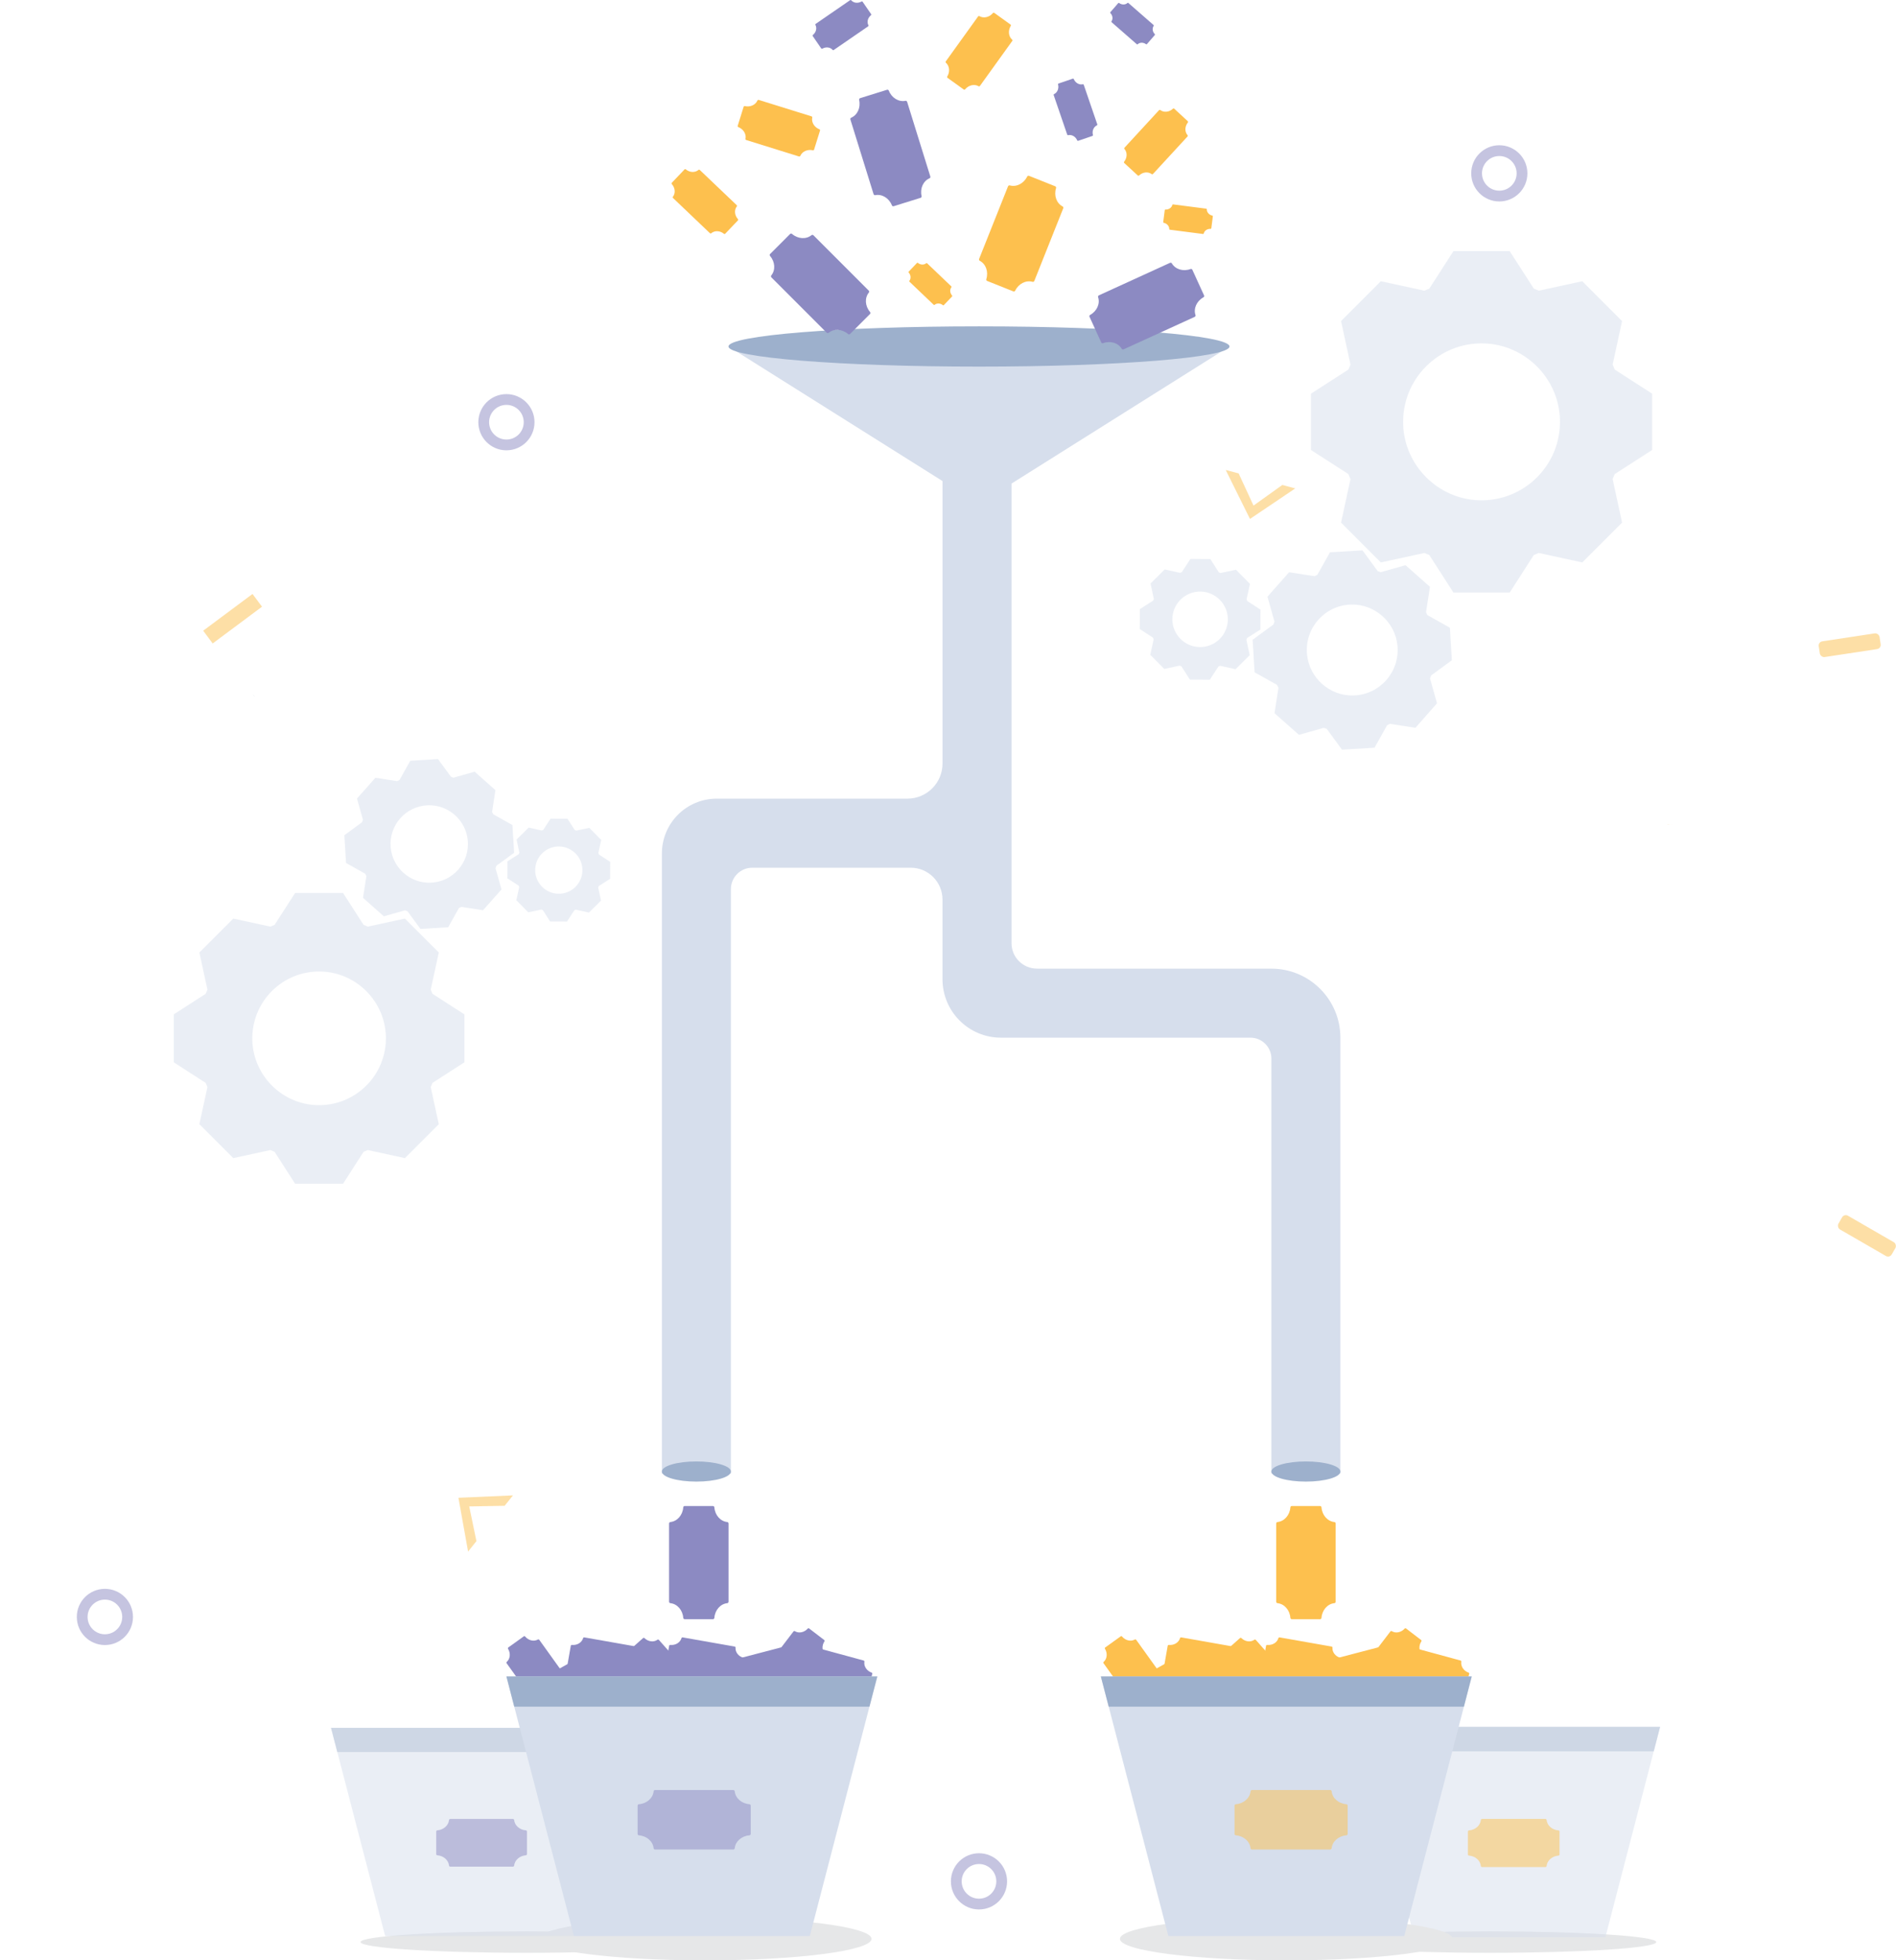 <?xml version="1.0" encoding="UTF-8"?><svg id="Layer_2" xmlns="http://www.w3.org/2000/svg" viewBox="0 0 600.45 620.5"><defs><style>.cls-1{stroke:#8c8ac2;stroke-width:3.41px;}.cls-1,.cls-2,.cls-3{fill:none;stroke-miterlimit:10;}.cls-1,.cls-4,.cls-5,.cls-6,.cls-7{opacity:.5;}.cls-8{fill:#e6e7e8;}.cls-9,.cls-7{fill:#fdc04e;}.cls-10{fill:#9db0cc;}.cls-11,.cls-6{fill:#8c8ac2;}.cls-12,.cls-5{fill:#d6deec;}.cls-2{stroke:#f1a427;stroke-width:1.7px;}.cls-2,.cls-3{stroke-dasharray:0 1.7;}.cls-3{stroke:#9db0cc;stroke-width:2.39px;}</style></defs><g id="Layer_1-2"><g><ellipse class="cls-8" cx="471.84" cy="614.71" rx="52.69" ry="3.4"/><ellipse class="cls-8" cx="166.88" cy="614.71" rx="52.69" ry="3.4"/><rect class="cls-7" x="63.93" y="193.3" width="19.48" height="5.03" transform="translate(-102.37 82.77) rotate(-36.67)"/><rect class="cls-7" x="581.5" y="388.66" width="19.48" height="5.03" rx="1.34" ry="1.34" transform="translate(274.8 -243.21) rotate(30)"/><rect class="cls-7" x="576.04" y="201.72" width="19.48" height="5.03" rx="1.34" ry="1.34" transform="translate(-23.97 89.99) rotate(-8.61)"/><path class="cls-11" d="M160.9,521.89c.86,1.42,.68,3.18-.43,4.15-.11,.1-.12,.29-.02,.43l9.74,13.57c.1,.14,.28,.19,.41,.12,1.28-.74,3-.35,4.07,.93,.11,.13,.29,.16,.42,.07l3.48-2.49,.2-.15,1.25-.9c.12-.09,.15-.27,.06-.42-.86-1.42-.68-3.18,.43-4.15,.11-.1,.12-.29,.02-.43l-9.74-13.57c-.1-.14-.28-.19-.41-.12-1.28,.74-3,.35-4.07-.93-.11-.13-.29-.16-.42-.07l-1.25,.9-.2,.15-3.48,2.49c-.12,.09-.15,.27-.06,.42Z"/><path class="cls-11" d="M196.43,520.89c-1.51,.7-3.23,.32-4.07-.9-.09-.13-.27-.15-.42-.07l-14.59,8.13c-.15,.08-.22,.26-.16,.4,.59,1.35,0,3.02-1.38,3.94-.14,.1-.19,.27-.12,.41l2.08,3.74,.12,.22,.75,1.35c.07,.13,.25,.18,.41,.11,1.51-.7,3.23-.32,4.07,.9,.09,.13,.27,.15,.42,.07l14.59-8.13c.15-.08,.22-.26,.16-.4-.59-1.35,0-3.02,1.38-3.94,.14-.1,.19-.27,.12-.41l-.75-1.35-.12-.22-2.08-3.74c-.07-.13-.25-.18-.41-.11Z"/><path class="cls-11" d="M219.77,536.16c-1.01-1.32-1.01-3.09,0-4.17,.1-.11,.09-.3-.02-.43l-11.09-12.49c-.11-.13-.3-.16-.42-.07-1.19,.87-2.95,.66-4.14-.5-.12-.12-.31-.13-.42-.03l-3.2,2.84-.19,.17-1.15,1.02c-.11,.1-.12,.29-.02,.42,1.01,1.32,1.01,3.09,0,4.17-.1,.11-.09,.3,.02,.43l11.09,12.49c.11,.13,.3,.16,.42,.07,1.19-.87,2.95-.66,4.14,.5,.12,.12,.31,.13,.42,.03l1.15-1.02,.19-.17,3.2-2.84c.11-.1,.12-.29,.02-.42Z"/><path class="cls-11" d="M218.14,547.09c.98-1.34,2.67-1.85,4-1.2,.14,.07,.31,0,.4-.14l8.8-14.2c.09-.15,.07-.33-.05-.42-1.17-.9-1.47-2.64-.71-4.11,.08-.15,.04-.33-.09-.41l-3.64-2.25-.21-.13-1.31-.81c-.13-.08-.31-.04-.41,.1-.98,1.34-2.67,1.85-4,1.2-.14-.07-.31,0-.4,.14l-8.8,14.2c-.09,.15-.07,.33,.05,.42,1.17,.9,1.47,2.64,.71,4.11-.08,.15-.04,.33,.09,.41l1.31,.81,.21,.13,3.64,2.25c.13,.08,.31,.04,.41-.1Z"/><path class="cls-11" d="M230.93,535.75c1.64-.3,3.21,.5,3.72,1.89,.05,.14,.22,.22,.39,.17l16.16-4.22c.17-.04,.28-.19,.26-.34-.23-1.46,.75-2.92,2.32-3.47,.16-.06,.26-.21,.22-.36l-1.08-4.14-.06-.24-.39-1.49c-.04-.15-.2-.24-.37-.21-1.64,.3-3.21-.5-3.72-1.89-.05-.14-.22-.22-.39-.17l-16.16,4.22c-.17,.04-.28,.19-.26,.34,.23,1.46-.75,2.92-2.32,3.47-.16,.06-.26,.21-.22,.36l.39,1.49,.06,.24,1.08,4.14c.04,.15,.2,.24,.37,.21Z"/><path class="cls-11" d="M251.5,529.66c1.57,.56,2.53,2.03,2.29,3.49-.03,.15,.09,.3,.25,.35l16.12,4.38c.17,.05,.34-.03,.39-.17,.52-1.38,2.11-2.16,3.74-1.85,.17,.03,.33-.06,.37-.21l1.12-4.13,.07-.24,.4-1.49c.04-.15-.05-.31-.21-.36-1.57-.56-2.53-2.03-2.29-3.49,.03-.15-.09-.3-.25-.35l-16.12-4.38c-.17-.05-.34,.03-.39,.17-.52,1.38-2.11,2.16-3.74,1.85-.17-.03-.33,.06-.37,.21l-.4,1.49-.07,.24-1.12,4.13c-.04,.15,.05,.31,.21,.36Z"/><path class="cls-11" d="M255.8,515.49c-1.11,1.24-2.84,1.58-4.09,.8-.13-.08-.31-.03-.42,.1l-10.14,13.27c-.1,.14-.1,.32,0,.43,1.08,1.01,1.21,2.77,.3,4.16-.09,.14-.07,.33,.05,.42l3.4,2.6,.2,.15,1.22,.94c.12,.09,.3,.07,.42-.06,1.11-1.24,2.84-1.58,4.09-.8,.13,.08,.31,.03,.42-.1l10.14-13.27c.1-.14,.1-.32,0-.43-1.08-1.01-1.21-2.77-.3-4.16,.09-.14,.07-.33-.05-.42l-1.22-.94-.2-.15-3.4-2.6c-.12-.09-.3-.07-.42,.06Z"/><path class="cls-11" d="M235.53,524.76c-1.61-.41-2.71-1.8-2.59-3.27,.01-.15-.11-.29-.28-.32l-16.45-2.9c-.17-.03-.33,.06-.38,.21-.4,1.42-1.9,2.34-3.56,2.18-.17-.02-.32,.09-.35,.24l-.74,4.21-.04,.25-.27,1.52c-.03,.15,.08,.3,.25,.34,1.61,.41,2.71,1.8,2.59,3.27-.01,.15,.11,.29,.28,.32l16.45,2.9c.17,.03,.33-.06,.38-.21,.4-1.42,1.9-2.34,3.56-2.18,.17,.02,.32-.09,.35-.24l.27-1.52,.04-.25,.74-4.21c.03-.15-.08-.3-.25-.34Z"/><g class="cls-4"><polygon class="cls-12" points="525.74 546.58 523.73 554.33 508.42 613.18 447.88 613.18 432.57 554.33 430.56 546.58 525.74 546.58"/><polygon class="cls-10" points="525.74 546.58 523.73 554.33 432.57 554.33 430.56 546.58 525.74 546.58"/></g><path class="cls-7" d="M493.53,579.36c-1.99-.15-3.57-1.55-3.74-3.31-.02-.18-.19-.32-.4-.32h-20.01c-.21,0-.38,.14-.4,.32-.17,1.76-1.76,3.16-3.74,3.31-.21,.02-.36,.17-.36,.35v5.13s0,.3,0,.3v1.85c0,.18,.16,.34,.36,.35,1.99,.15,3.57,1.55,3.74,3.31,.02,.18,.19,.32,.4,.32h20.01c.21,0,.38-.14,.4-.32,.17-1.76,1.76-3.16,3.74-3.31,.21-.02,.36-.17,.36-.35v-1.85s0-.3,0-.3v-5.13c0-.18-.16-.34-.36-.35Z"/><path class="cls-11" d="M204.38,524.76c-1.61-.41-2.71-1.8-2.59-3.27,.01-.15-.11-.29-.28-.32l-16.45-2.9c-.17-.03-.33,.06-.38,.21-.4,1.42-1.9,2.34-3.56,2.18-.17-.02-.32,.09-.35,.24l-.74,4.21-.04,.25-.27,1.52c-.03,.15,.08,.3,.25,.34,1.61,.41,2.71,1.8,2.59,3.27-.01,.15,.11,.29,.28,.32l16.45,2.9c.17,.03,.33-.06,.38-.21,.4-1.42,1.9-2.34,3.56-2.18,.17,.02,.32-.09,.35-.24l.27-1.52,.04-.25,.74-4.21c.03-.15-.08-.3-.25-.34Z"/><path class="cls-9" d="M349.94,521.89c.86,1.42,.68,3.18-.43,4.15-.11,.1-.12,.29-.02,.43l9.74,13.57c.1,.14,.28,.19,.41,.12,1.28-.74,3-.35,4.07,.93,.11,.13,.29,.16,.42,.07l3.48-2.49,.2-.15,1.25-.9c.12-.09,.15-.27,.06-.42-.86-1.42-.68-3.18,.43-4.15,.11-.1,.12-.29,.02-.43l-9.74-13.57c-.1-.14-.28-.19-.41-.12-1.28,.74-3,.35-4.07-.93-.11-.13-.29-.16-.42-.07l-1.25,.9-.2,.15-3.48,2.49c-.12,.09-.15,.27-.06,.42Z"/><path class="cls-9" d="M385.47,520.89c-1.51,.7-3.23,.32-4.07-.9-.09-.13-.27-.15-.42-.07l-14.59,8.13c-.15,.08-.22,.26-.16,.4,.59,1.35,0,3.02-1.38,3.94-.14,.1-.19,.27-.12,.41l2.08,3.74,.12,.22,.75,1.35c.07,.13,.25,.18,.41,.11,1.51-.7,3.23-.32,4.07,.9,.09,.13,.27,.15,.42,.07l14.59-8.13c.15-.08,.22-.26,.16-.4-.59-1.35,0-3.02,1.38-3.94,.14-.1,.19-.27,.12-.41l-.75-1.35-.12-.22-2.08-3.74c-.07-.13-.25-.18-.41-.11Z"/><ellipse class="cls-8" cx="407.36" cy="613.69" rx="52.69" ry="6.81"/><ellipse class="cls-8" cx="223.32" cy="613.69" rx="52.69" ry="6.81"/><path class="cls-9" d="M408.81,536.16c-1.01-1.32-1.01-3.09,0-4.17,.1-.11,.09-.3-.02-.43l-11.09-12.49c-.11-.13-.3-.16-.42-.07-1.19,.87-2.95,.66-4.14-.5-.12-.12-.31-.13-.42-.03l-3.2,2.84-.19,.17-1.15,1.02c-.11,.1-.12,.29-.02,.42,1.01,1.32,1.01,3.09,0,4.17-.1,.11-.09,.3,.02,.43l11.09,12.49c.11,.13,.3,.16,.42,.07,1.19-.87,2.95-.66,4.14,.5,.12,.12,.31,.13,.42,.03l1.15-1.02,.19-.17,3.2-2.84c.11-.1,.12-.29,.02-.42Z"/><path class="cls-9" d="M419.97,535.75c1.64-.3,3.21,.5,3.72,1.89,.05,.14,.22,.22,.39,.17l16.16-4.22c.17-.04,.28-.19,.26-.34-.23-1.46,.75-2.92,2.32-3.47,.16-.06,.26-.21,.22-.36l-1.08-4.14-.06-.24-.39-1.49c-.04-.15-.2-.24-.37-.21-1.64,.3-3.21-.5-3.72-1.89-.05-.14-.22-.22-.39-.17l-16.16,4.22c-.17,.04-.28,.19-.26,.34,.23,1.46-.75,2.92-2.32,3.47-.16,.06-.26,.21-.22,.36l.39,1.49,.06,.24,1.08,4.14c.04,.15,.2,.24,.37,.21Z"/><path class="cls-9" d="M440.54,529.66c1.57,.56,2.53,2.03,2.29,3.49-.03,.15,.09,.3,.25,.35l16.12,4.38c.17,.05,.34-.03,.39-.17,.52-1.38,2.11-2.16,3.74-1.85,.17,.03,.33-.06,.37-.21l1.12-4.13,.07-.24,.4-1.49c.04-.15-.05-.31-.21-.36-1.57-.56-2.53-2.03-2.29-3.49,.03-.15-.09-.3-.25-.35l-16.12-4.38c-.17-.05-.34,.03-.39,.17-.52,1.38-2.11,2.16-3.74,1.85-.17-.03-.33,.06-.37,.21l-.4,1.49-.07,.24-1.12,4.13c-.04,.15,.05,.31,.21,.36Z"/><path class="cls-9" d="M444.84,515.49c-1.11,1.24-2.84,1.58-4.09,.8-.13-.08-.31-.03-.42,.1l-10.14,13.27c-.1,.14-.1,.32,0,.43,1.08,1.01,1.21,2.77,.3,4.16-.09,.14-.07,.33,.05,.42l3.4,2.6,.2,.15,1.22,.94c.12,.09,.3,.07,.42-.06,1.11-1.24,2.84-1.58,4.09-.8,.13,.08,.31,.03,.42-.1l10.14-13.27c.1-.14,.1-.32,0-.43-1.08-1.01-1.21-2.77-.3-4.16,.09-.14,.07-.33-.05-.42l-1.22-.94-.2-.15-3.4-2.6c-.12-.09-.3-.07-.42,.06Z"/><path class="cls-9" d="M424.57,524.76c-1.61-.41-2.71-1.8-2.59-3.27,.01-.15-.11-.29-.28-.32l-16.45-2.9c-.17-.03-.33,.06-.38,.21-.4,1.42-1.9,2.34-3.56,2.18-.17-.02-.32,.09-.35,.24l-.74,4.21-.04,.25-.27,1.52c-.03,.15,.08,.3,.25,.34,1.61,.41,2.71,1.8,2.59,3.27-.01,.15,.11,.29,.28,.32l16.45,2.9c.17,.03,.33-.06,.38-.21,.4-1.42,1.9-2.34,3.56-2.18,.17,.02,.32-.09,.35-.24l.27-1.52,.04-.25,.74-4.21c.03-.15-.08-.3-.25-.34Z"/><path class="cls-9" d="M393.42,524.76c-1.61-.41-2.71-1.8-2.59-3.27,.01-.15-.11-.29-.28-.32l-16.45-2.9c-.17-.03-.33,.06-.38,.21-.4,1.42-1.9,2.34-3.56,2.18-.17-.02-.32,.09-.35,.24l-.74,4.21-.04,.25-.27,1.52c-.03,.15,.08,.3,.25,.34,1.61,.41,2.71,1.8,2.59,3.27-.01,.15,.11,.29,.28,.32l16.45,2.9c.17,.03,.33-.06,.38-.21,.4-1.42,1.9-2.34,3.56-2.18,.17,.02,.32-.09,.35-.24l.27-1.52,.04-.25,.74-4.21c.03-.15-.08-.3-.25-.34Z"/><g class="cls-4"><polygon class="cls-12" points="199.03 546.9 197.04 554.56 181.89 612.81 121.97 612.81 106.82 554.56 104.83 546.9 199.03 546.9"/><polygon class="cls-10" points="199.03 546.9 197.04 554.56 106.82 554.56 104.83 546.9 199.03 546.9"/></g><path class="cls-6" d="M166.52,579.34c-1.97-.15-3.53-1.54-3.7-3.28-.02-.18-.19-.32-.4-.32h-19.81c-.2,0-.38,.14-.4,.32-.17,1.74-1.74,3.13-3.7,3.28-.2,.02-.36,.17-.36,.35v5.07s0,.3,0,.3v1.83c0,.18,.15,.34,.36,.35,1.97,.15,3.53,1.54,3.7,3.28,.02,.18,.19,.32,.4,.32h19.81c.2,0,.38-.14,.4-.32,.17-1.74,1.74-3.13,3.7-3.28,.2-.02,.36-.17,.36-.35v-1.83s0-.3,0-.3v-5.07c0-.18-.15-.34-.36-.35Z"/><polygon class="cls-7" points="395.86 164.26 410.2 154.59 406.11 153.5 396.98 160.03 392.27 149.84 388.18 148.76 395.86 164.26"/><polygon class="cls-7" points="145.18 474.08 148.24 491.11 150.88 487.8 148.6 476.82 159.82 476.62 162.46 473.32 145.18 474.08"/><g><path class="cls-12" d="M402.64,306.59h-74.25c-4.45,0-8.05-3.61-8.05-8.05V153.06l69.03-43.39H230.72l67.77,42.6h0v89.4c0,6.14-4.98,11.12-11.12,11.12h-60.4c-9.58,0-17.35,7.77-17.35,17.35v196.27h21.85v-184.99c0-3.74,3.03-6.77,6.77-6.77h50.16c5.57,0,10.08,4.51,10.08,10.08v25.2c0,10.23,8.29,18.52,18.52,18.52h79.01c3.66,0,6.63,2.97,6.63,6.63v131.34h21.85v-137.97h0c0-12.07-9.78-21.85-21.85-21.85Z"/><ellipse class="cls-10" cx="310.04" cy="109.67" rx="79.33" ry="6.37"/><ellipse class="cls-10" cx="220.54" cy="465.77" rx="10.93" ry="3.19"/><ellipse class="cls-10" cx="413.57" cy="465.77" rx="10.93" ry="3.19"/></g><g><polygon class="cls-12" points="277.84 530.63 275.35 540.19 256.46 612.81 181.75 612.81 162.86 540.19 160.38 530.63 277.84 530.63"/><polygon class="cls-10" points="277.84 530.63 275.35 540.19 162.86 540.19 160.38 530.63 277.84 530.63"/></g><g><polygon class="cls-12" points="466.09 530.63 463.61 540.19 444.72 612.81 370.01 612.81 351.12 540.19 348.63 530.63 466.09 530.63"/><polygon class="cls-10" points="466.09 530.63 463.61 540.19 351.12 540.19 348.63 530.63 466.09 530.63"/></g><path class="cls-11" d="M243.88,81.03c1.6,1.87,1.76,4.47,.37,6.16-.14,.17-.11,.45,.07,.63l17.46,17.46c.18,.18,.45,.21,.63,.07,1.69-1.38,4.29-1.23,6.16,.37,.19,.17,.47,.17,.63,0l4.47-4.47,.26-.26,1.61-1.61c.16-.16,.16-.43,0-.63-1.6-1.87-1.76-4.47-.37-6.16,.14-.17,.11-.45-.07-.63l-17.46-17.46c-.18-.18-.45-.21-.63-.07-1.69,1.38-4.29,1.23-6.16-.37-.19-.17-.47-.17-.63,0l-1.61,1.61-.26,.26-4.47,4.47c-.16,.16-.16,.43,0,.63Z"/><path class="cls-11" d="M216.38,477.14c-.19,2.45-1.92,4.41-4.09,4.62-.22,.02-.4,.24-.4,.49v24.7c0,.25,.17,.47,.4,.49,2.17,.21,3.9,2.17,4.09,4.62,.02,.25,.21,.45,.44,.45h6.33s.37,0,.37,0h2.28c.23,0,.42-.19,.44-.45,.19-2.45,1.92-4.41,4.09-4.62,.22-.02,.4-.24,.4-.49v-24.7c0-.25-.17-.47-.4-.49-2.17-.21-3.9-2.17-4.09-4.62-.02-.25-.21-.45-.44-.45h-2.28s-.37,0-.37,0h-6.33c-.23,0-.42,.19-.44,.45Z"/><path class="cls-6" d="M237.3,571.07c-2.45-.19-4.41-1.92-4.62-4.09-.02-.22-.24-.4-.49-.4h-24.7c-.25,0-.47,.17-.49,.4-.21,2.17-2.17,3.9-4.62,4.09-.25,.02-.45,.21-.45,.44v6.33s0,.37,0,.37v2.28c0,.23,.19,.42,.45,.44,2.45,.19,4.41,1.92,4.62,4.09,.02,.22,.24,.4,.49,.4h24.7c.25,0,.47-.17,.49-.4,.21-2.17,2.17-3.9,4.62-4.09,.25-.02,.45-.21,.45-.44v-2.28s0-.37,0-.37v-6.33c0-.23-.19-.42-.45-.44Z"/><path class="cls-7" d="M426.34,571.07c-2.45-.19-4.41-1.92-4.62-4.09-.02-.22-.24-.4-.49-.4h-24.7c-.25,0-.47,.17-.49,.4-.21,2.17-2.17,3.9-4.62,4.09-.25,.02-.45,.21-.45,.44v6.33s0,.37,0,.37v2.28c0,.23,.19,.42,.45,.44,2.45,.19,4.41,1.92,4.62,4.09,.02,.22,.24,.4,.49,.4h24.7c.25,0,.47-.17,.49-.4,.21-2.17,2.17-3.9,4.62-4.09,.25-.02,.45-.21,.45-.44v-2.28s0-.37,0-.37v-6.33c0-.23-.19-.42-.45-.44Z"/><path class="cls-9" d="M408.65,477.14c-.19,2.45-1.92,4.41-4.09,4.62-.22,.02-.4,.24-.4,.49v24.7c0,.25,.17,.47,.4,.49,2.17,.21,3.9,2.17,4.09,4.62,.02,.25,.21,.45,.44,.45h6.33s.37,0,.37,0h2.28c.23,0,.42-.19,.44-.45,.19-2.45,1.92-4.41,4.09-4.62,.22-.02,.4-.24,.4-.49v-24.7c0-.25-.17-.47-.4-.49-2.17-.21-3.9-2.17-4.09-4.62-.02-.25-.21-.45-.44-.45h-2.28s-.37,0-.37,0h-6.33c-.23,0-.42,.19-.44,.45Z"/><path class="cls-9" d="M325.29,55.9c-1.08,2.21-3.41,3.38-5.51,2.78-.22-.06-.46,.08-.55,.31l-9.14,22.94c-.09,.24-.02,.5,.18,.61,1.94,1,2.82,3.46,2.09,5.8-.08,.24,.03,.49,.24,.58l5.88,2.34,.34,.14,2.12,.84c.21,.08,.46-.02,.57-.25,1.08-2.21,3.41-3.38,5.51-2.78,.22,.06,.46-.08,.55-.31l9.14-22.94c.09-.24,.02-.5-.18-.61-1.94-1-2.82-3.46-2.09-5.8,.08-.24-.03-.49-.24-.58l-2.12-.84-.34-.14-5.88-2.34c-.21-.08-.46,.02-.57,.25Z"/><path class="cls-11" d="M377.01,85.16c-2.31,.85-4.8,.09-5.9-1.8-.11-.2-.38-.26-.61-.15l-22.46,10.26c-.23,.11-.36,.35-.29,.56,.71,2.06-.35,4.45-2.5,5.64-.22,.12-.32,.38-.22,.58l2.63,5.75,.15,.34,.95,2.07c.09,.21,.35,.3,.59,.21,2.31-.85,4.8-.09,5.9,1.8,.11,.2,.38,.26,.61,.15l22.46-10.26c.23-.11,.36-.35,.29-.56-.71-2.06,.35-4.45,2.5-5.64,.22-.12,.32-.38,.22-.58l-.95-2.07-.15-.34-2.63-5.75c-.09-.21-.35-.3-.59-.21Z"/><path class="cls-3" d="M80.98,220.82s-41.52,38.57,10.12,74.94c51.64,36.37-12.91,97.36-90.65,128.87"/><path class="cls-9" d="M305.66,28.26c1.12-1.33,2.92-1.74,4.26-.96,.14,.08,.33,.03,.43-.12l10.2-14.18c.11-.15,.1-.34-.02-.45-1.16-1.02-1.34-2.86-.44-4.34,.09-.15,.06-.34-.07-.44l-3.63-2.61-.21-.15-1.31-.94c-.13-.09-.32-.06-.44,.08-1.12,1.33-2.92,1.74-4.26,.96-.14-.08-.33-.03-.43,.12l-10.2,14.18c-.11,.15-.1,.34,.02,.45,1.16,1.02,1.34,2.86,.44,4.34-.09,.15-.06,.34,.07,.44l1.31,.94,.21,.15,3.63,2.61c.13,.09,.32,.06,.44-.08Z"/><path class="cls-11" d="M346.12,42.72c-.33-1.27,.21-2.56,1.27-3.05,.11-.05,.16-.19,.11-.32l-4.28-12.5c-.04-.13-.17-.21-.29-.18-1.14,.27-2.35-.42-2.87-1.63-.05-.13-.18-.19-.3-.15l-3.2,1.1-.19,.06-1.15,.39c-.11,.04-.18,.17-.14,.3,.33,1.27-.21,2.56-1.27,3.05-.11,.05-.16,.19-.11,.32l4.28,12.5c.04,.13,.17,.21,.29,.18,1.14-.27,2.35,.42,2.87,1.63,.05,.13,.18,.19,.3,.15l1.15-.39,.19-.06,3.2-1.1c.11-.04,.18-.17,.14-.3Z"/><path class="cls-11" d="M260.42,15.41c1.14-.66,2.52-.49,3.28,.4,.08,.09,.23,.1,.34,.02l10.89-7.49c.11-.08,.16-.22,.1-.32-.56-1.02-.23-2.38,.8-3.2,.11-.09,.13-.23,.06-.33l-1.92-2.79-.11-.16-.69-1c-.07-.1-.21-.13-.33-.06-1.14,.66-2.52,.49-3.28-.4-.08-.09-.23-.1-.34-.02l-10.89,7.49c-.11,.08-.16,.22-.1,.32,.56,1.02,.23,2.38-.8,3.2-.11,.09-.13,.23-.06,.33l.69,1,.11,.16,1.92,2.79c.07,.1,.21,.13,.33,.06Z"/><path class="cls-9" d="M233.83,40.23c1.62,.64,2.57,2.22,2.26,3.73-.03,.16,.08,.32,.25,.37l16.68,5.19c.17,.05,.35-.02,.42-.16,.6-1.42,2.28-2.18,3.98-1.79,.18,.04,.35-.05,.39-.2l1.33-4.27,.08-.25,.48-1.54c.05-.15-.04-.32-.21-.39-1.62-.64-2.57-2.22-2.26-3.73,.03-.16-.08-.32-.25-.37l-16.68-5.19c-.17-.05-.35,.02-.42,.16-.6,1.42-2.28,2.18-3.98,1.79-.18-.04-.35,.05-.39,.2l-.48,1.54-.08,.25-1.33,4.27c-.05,.15,.04,.32,.21,.39Z"/><path class="cls-11" d="M291.86,62.05c-.55-2.4,.52-4.78,2.53-5.62,.21-.09,.31-.35,.23-.59l-7.33-23.58c-.08-.24-.3-.4-.52-.35-2.14,.44-4.37-.91-5.28-3.2-.09-.24-.33-.36-.55-.3l-6.04,1.88-.35,.11-2.18,.68c-.22,.07-.34,.31-.29,.56,.55,2.4-.52,4.78-2.53,5.62-.21,.09-.31,.35-.23,.59l7.33,23.58c.08,.24,.3,.4,.52,.35,2.14-.44,4.37,.91,5.28,3.2,.09,.24,.33,.36,.55,.3l2.18-.68,.35-.11,6.04-1.88c.22-.07,.34-.31,.29-.56Z"/><path class="cls-9" d="M360.74,55.53c1.17-1.09,2.87-1.27,4-.41,.12,.09,.3,.06,.41-.06l10.92-11.85c.11-.12,.13-.3,.03-.41-.95-1.06-.91-2.76,.08-4.02,.1-.13,.1-.31-.01-.41l-3.03-2.8-.18-.16-1.09-1.01c-.11-.1-.29-.09-.41,.02-1.17,1.09-2.87,1.27-4,.41-.12-.09-.3-.06-.41,.06l-10.92,11.85c-.11,.12-.13,.3-.03,.41,.95,1.06,.91,2.76-.08,4.02-.1,.13-.1,.31,.01,.41l1.09,1.01,.18,.16,3.03,2.8c.11,.1,.29,.09,.41-.02Z"/><path class="cls-9" d="M212.76,58.27c1.07,1.19,1.22,2.89,.34,4.01-.09,.12-.06,.29,.06,.41l11.66,11.11c.12,.11,.3,.13,.41,.04,1.08-.93,2.78-.87,4.02,.15,.13,.11,.31,.1,.41,0l2.85-2.99,.17-.17,1.02-1.08c.1-.11,.1-.28-.01-.41-1.07-1.19-1.22-2.89-.34-4.01,.09-.12,.06-.29-.06-.41l-11.66-11.11c-.12-.11-.3-.13-.41-.04-1.08,.93-2.78,.87-4.02-.15-.13-.11-.31-.1-.41,0l-1.02,1.08-.17,.17-2.85,2.99c-.1,.11-.1,.28,.01,.41Z"/><path class="cls-11" d="M351.65,4.14c.74,.75,.88,1.86,.34,2.62-.06,.08-.03,.2,.05,.27l7.98,6.97c.08,.07,.2,.08,.27,.01,.68-.64,1.8-.65,2.65-.02,.09,.07,.2,.06,.27-.02l1.78-2.04,.1-.12,.64-.74c.06-.07,.06-.19-.02-.27-.74-.75-.88-1.86-.34-2.62,.06-.08,.03-.2-.05-.27l-7.98-6.97c-.08-.07-.2-.08-.27-.01-.68,.64-1.8,.65-2.65,.02-.09-.07-.2-.06-.27,.02l-.64,.74-.1,.12-1.78,2.04c-.06,.07-.06,.19,.02,.27Z"/><path class="cls-9" d="M368.55,70.52c1.03,.21,1.77,1.06,1.74,1.99,0,.1,.08,.18,.19,.2l10.5,1.35c.11,.01,.21-.05,.23-.14,.21-.91,1.14-1.54,2.19-1.49,.11,0,.2-.07,.21-.16l.35-2.69,.02-.16,.12-.97c.01-.1-.06-.19-.17-.21-1.03-.21-1.77-1.06-1.74-1.99,0-.1-.08-.18-.19-.2l-10.5-1.35c-.11-.01-.21,.05-.23,.14-.21,.91-1.14,1.54-2.19,1.49-.11,0-.2,.07-.21,.16l-.12,.97-.02,.16-.35,2.69c-.01,.1,.06,.19,.17,.21Z"/><path class="cls-9" d="M287.77,86.26c.71,.78,.8,1.9,.22,2.64-.06,.08-.04,.19,.04,.27l7.67,7.31c.08,.08,.2,.09,.27,.02,.71-.61,1.83-.57,2.64,.1,.08,.07,.2,.07,.27,0l1.87-1.96,.11-.11,.67-.71c.07-.07,.06-.19,0-.27-.71-.78-.8-1.9-.22-2.64,.06-.08,.04-.19-.04-.27l-7.67-7.31c-.08-.08-.2-.09-.27-.02-.71,.61-1.83,.57-2.64-.1-.08-.07-.2-.07-.27,0l-.67,.71-.11,.11-1.87,1.96c-.07,.07-.06,.19,0,.27Z"/><g><path class="cls-5" d="M136.97,314.57c-.18-.45-.37-.9-.56-1.34l2.55-11.74-5.37-5.37-5.37-5.37-11.74,2.55c-.44-.19-.89-.38-1.34-.56l-6.5-10.1h-15.18l-6.5,10.1c-.45,.18-.9,.37-1.34,.56l-11.74-2.55-5.37,5.37-5.37,5.37,2.55,11.74c-.19,.44-.38,.89-.56,1.34l-10.1,6.5v15.18l10.1,6.5c.18,.45,.37,.9,.56,1.34l-2.55,11.74,5.37,5.37,5.37,5.37,11.74-2.55c.44,.19,.89,.38,1.34,.56l6.5,10.1h15.18l6.5-10.1c.45-.18,.9-.37,1.34-.56l11.74,2.55,5.37-5.37,5.37-5.37-2.55-11.74c.19-.44,.38-.89,.56-1.34l10.1-6.5v-15.18l-10.1-6.5Zm-57.06,14.78c-.39-12.23,9.61-22.23,21.84-21.84,11.08,.35,20.1,9.37,20.45,20.45,.39,12.23-9.61,22.23-21.84,21.84-11.08-.35-20.1-9.37-20.45-20.45Z"/><path class="cls-5" d="M156.21,257.74c-.12-.26-.24-.51-.37-.76l1.06-6.88-3.29-2.92-3.29-2.92-6.7,1.89c-.26-.1-.53-.19-.8-.28l-4.11-5.61-4.39,.27-4.39,.27-3.4,6.07c-.26,.12-.51,.24-.76,.37l-6.88-1.06-2.92,3.29-2.92,3.29,1.89,6.7c-.1,.26-.19,.53-.28,.8l-5.61,4.11,.27,4.39,.27,4.39,6.07,3.4c.12,.26,.24,.51,.37,.76l-1.06,6.88,3.29,2.92,3.29,2.92,6.7-1.89c.26,.1,.53,.19,.8,.28l4.11,5.61,4.39-.27,4.39-.27,3.4-6.07c.26-.12,.51-.24,.76-.37l6.88,1.06,2.92-3.29,2.92-3.29-1.89-6.7c.1-.26,.19-.53,.28-.8l5.61-4.11-.27-4.39-.27-4.39-6.07-3.4Zm-32.48,10.55c-.66-7.06,4.77-13.19,11.86-13.4,6.42-.19,11.95,4.71,12.55,11.11,.66,7.06-4.77,13.19-11.86,13.4-6.42,.19-11.95-4.71-12.55-11.11Z"/><path class="cls-5" d="M189.69,270.49c-.06-.16-.13-.32-.2-.48l.92-4.15-1.89-1.91-1.89-1.91-4.16,.88c-.16-.07-.31-.14-.47-.2l-2.28-3.58h-2.68s-2.68-.02-2.68-.02l-2.31,3.56c-.16,.06-.32,.13-.48,.2l-4.15-.92-1.91,1.89-1.91,1.89,.88,4.16c-.07,.16-.14,.31-.2,.47l-3.58,2.28v2.68s-.02,2.68-.02,2.68l3.56,2.31c.06,.16,.13,.32,.2,.48l-.92,4.15,1.89,1.91,1.89,1.91,4.16-.88c.16,.07,.31,.14,.47,.2l2.28,3.58h2.68s2.68,.02,2.68,.02l2.31-3.56c.16-.06,.32-.13,.48-.2l4.15,.92,1.91-1.89,1.91-1.89-.88-4.16c.07-.16,.14-.31,.2-.47l3.58-2.28v-2.68s.02-2.68,.02-2.68l-3.56-2.31Zm-20.2,5.14c-.12-4.33,3.43-7.85,7.76-7.69,3.92,.14,7.09,3.35,7.2,7.26,.12,4.33-3.43,7.85-7.76,7.69-3.92-.14-7.09-3.35-7.2-7.26Z"/></g><g><path class="cls-5" d="M427.03,150.06c.21,.53,.43,1.06,.66,1.58l-2.99,13.78,6.3,6.3,6.3,6.3,13.78-2.99c.52,.23,1.05,.45,1.58,.66l7.63,11.86h17.82l7.63-11.86c.53-.21,1.06-.43,1.58-.66l13.78,2.99,6.3-6.3,6.3-6.3-2.99-13.78c.23-.52,.45-1.05,.66-1.58l11.86-7.63v-17.82l-11.86-7.63c-.21-.53-.43-1.06-.66-1.58l2.99-13.78-6.3-6.3-6.3-6.3-13.78,2.99c-.52-.23-1.05-.45-1.58-.66l-7.63-11.86h-17.82l-7.63,11.86c-.53,.21-1.06,.43-1.58,.66l-13.78-2.99-6.3,6.3-6.3,6.3,2.99,13.78c-.23,.52-.45,1.05-.66,1.58l-11.86,7.63v17.82l11.86,7.63Zm66.99-17.35c.46,14.36-11.28,26.1-25.64,25.64-13-.42-23.6-11.01-24.01-24.01-.46-14.36,11.28-26.1,25.64-25.64,13,.42,23.6,11.01,24.01,24.01Z"/><path class="cls-5" d="M404.44,216.79c.14,.3,.29,.6,.44,.89l-1.25,8.07,3.87,3.42,3.87,3.42,7.86-2.21c.31,.11,.62,.22,.94,.32l4.83,6.59,5.15-.31,5.15-.31,3.99-7.12c.3-.14,.6-.29,.89-.44l8.07,1.25,3.42-3.87,3.42-3.87-2.21-7.86c.11-.31,.22-.62,.32-.94l6.59-4.83-.31-5.15-.31-5.15-7.12-3.99c-.14-.3-.29-.6-.44-.89l1.25-8.07-3.87-3.42-3.87-3.42-7.86,2.21c-.31-.11-.62-.22-.94-.32l-4.83-6.59-5.15,.31-5.15,.31-3.99,7.12c-.3,.14-.6,.29-.89,.44l-8.07-1.25-3.42,3.87-3.42,3.87,2.21,7.86c-.11,.31-.22,.62-.32,.94l-6.59,4.83,.31,5.15,.31,5.15,7.12,3.99Zm38.13-12.39c.77,8.29-5.6,15.49-13.92,15.73-7.54,.22-14.03-5.54-14.73-13.04-.77-8.29,5.6-15.49,13.92-15.73,7.54-.22,14.03,5.54,14.73,13.04Z"/><path class="cls-5" d="M365.13,201.82c.07,.19,.15,.37,.23,.56l-1.08,4.87,2.22,2.24,2.22,2.24,4.88-1.04c.18,.08,.37,.16,.56,.23l2.68,4.2h3.15s3.15,.03,3.15,.03l2.72-4.18c.19-.07,.37-.15,.56-.23l4.87,1.08,2.24-2.22,2.24-2.22-1.04-4.88c.08-.18,.16-.37,.23-.56l4.2-2.68v-3.15s.03-3.15,.03-3.15l-4.18-2.72c-.07-.19-.15-.37-.23-.56l1.08-4.87-2.22-2.24-2.22-2.24-4.88,1.04c-.18-.08-.37-.16-.56-.23l-2.68-4.2h-3.15s-3.15-.03-3.15-.03l-2.72,4.18c-.19,.07-.37,.15-.56,.23l-4.87-1.08-2.24,2.22-2.24,2.22,1.04,4.88c-.08,.18-.16,.37-.23,.56l-4.2,2.68v3.15s-.03,3.15-.03,3.15l4.18,2.72Zm23.72-6.04c.14,5.08-4.03,9.21-9.11,9.03-4.6-.17-8.33-3.93-8.46-8.53-.14-5.08,4.03-9.21,9.11-9.03,4.6,.17,8.33,3.93,8.46,8.53Z"/></g><circle class="cls-1" cx="33.22" cy="511.8" r="7.19"/><circle class="cls-1" cx="160.38" cy="133.64" r="7.19"/><circle class="cls-1" cx="474.82" cy="54.87" r="7.19"/><circle class="cls-1" cx="310.04" cy="595.49" r="7.19"/><path class="cls-2" d="M538.91,168.38s-36.2,137.3,24.26,131.95-20.64-125.88-49.11-49.75c-35.84,95.86,112.19,182.26,69.32,243.27"/></g></g></svg>